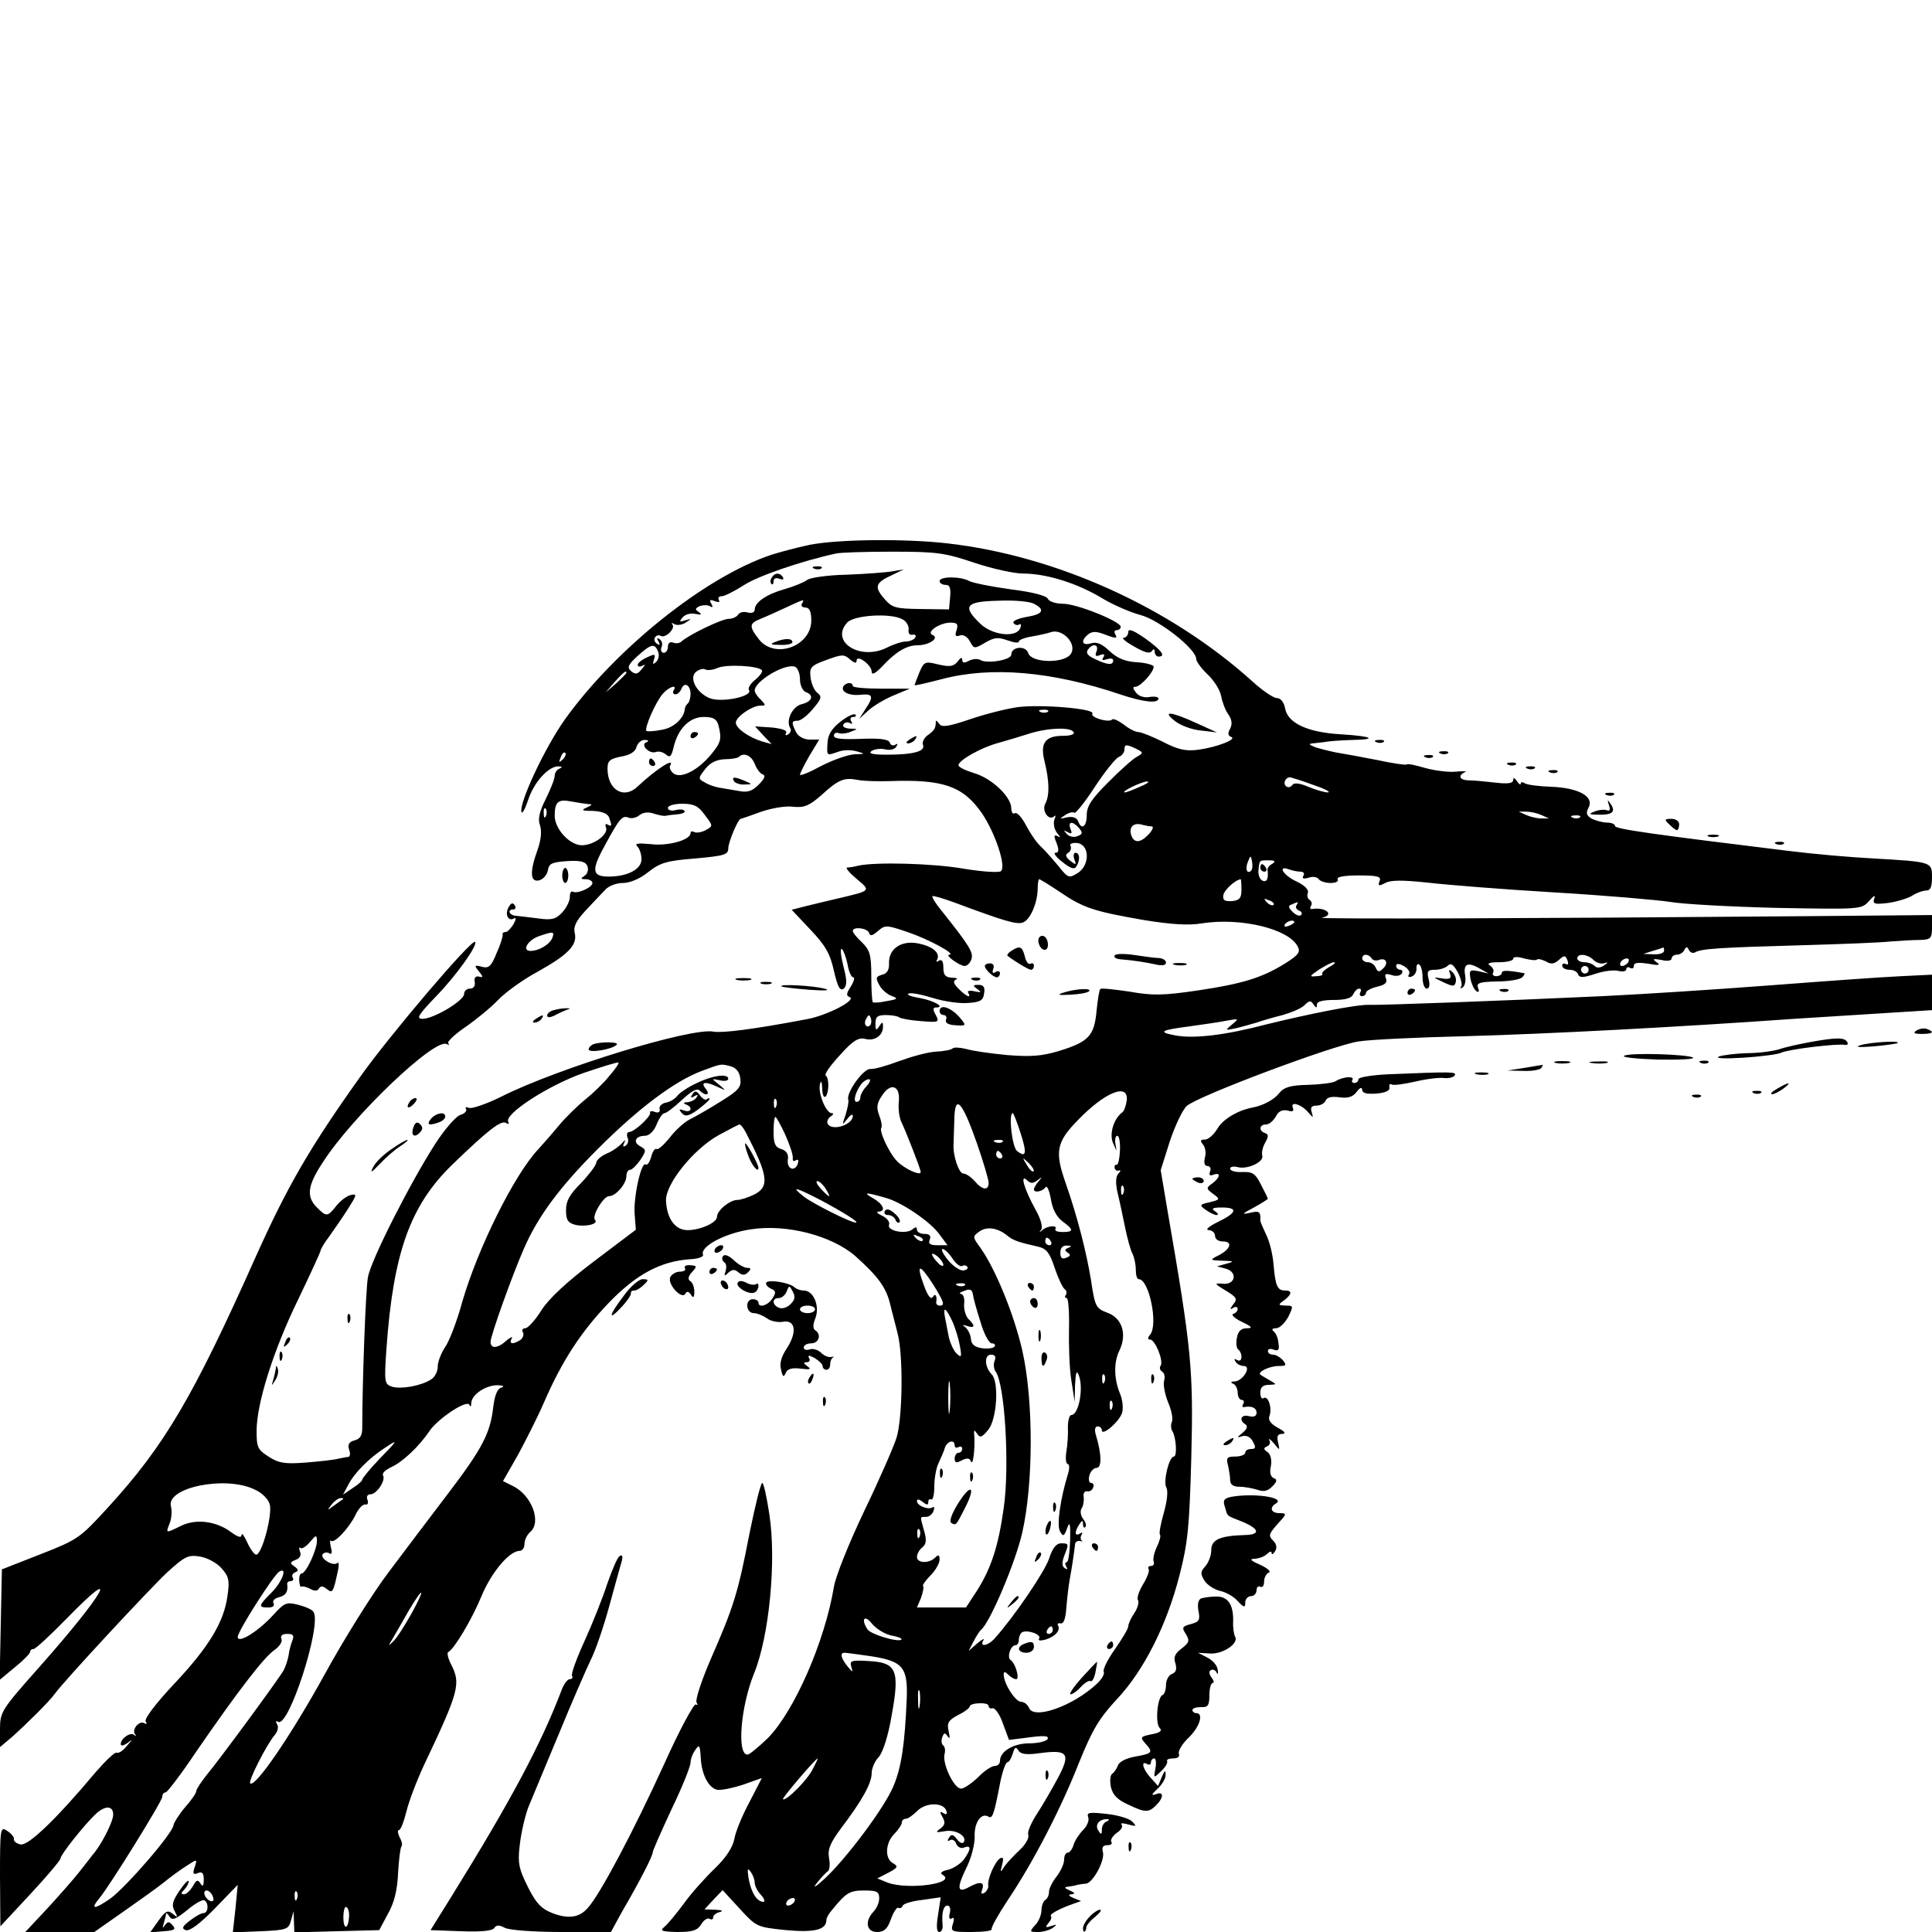 <?xml version="1.0" standalone="no"?>
<!DOCTYPE svg PUBLIC "-//W3C//DTD SVG 20010904//EN"
 "http://www.w3.org/TR/2001/REC-SVG-20010904/DTD/svg10.dtd">
<svg version="1.0" xmlns="http://www.w3.org/2000/svg"
 width="512pt" height="512pt" viewBox="0 0 512 512"
 preserveAspectRatio="xMidYMid meet">
<g transform="translate(0,512) scale(0.1,-0.1)"
fill="#000000" stroke="none">
<path d="M2145 3676 c-33 -7 -78 -19 -100 -26 -175 -58 -414 -249 -549 -438
-54 -77 -121 -221 -114 -244 2 -6 10 9 18 33 15 46 54 89 80 88 10 0 11 -2 3
-6 -7 -2 -13 -11 -13 -19 0 -8 -11 -36 -24 -62 -17 -34 -21 -53 -15 -69 5 -15
3 -38 -6 -64 -22 -60 -20 -88 4 -82 11 3 21 15 23 27 3 18 11 21 51 24 36 2
49 -1 54 -14 3 -9 0 -20 -8 -25 -11 -7 -11 -9 4 -9 9 0 17 -5 17 -10 0 -12
-41 -30 -52 -23 -5 2 -8 -4 -8 -15 0 -10 -9 -28 -20 -40 -17 -18 -28 -21 -63
-16 -23 3 -50 6 -59 7 -19 1 -25 17 -7 17 5 0 7 5 3 11 -5 8 -10 6 -16 -5 -11
-19 -1 -39 14 -30 6 4 6 -2 -1 -15 -7 -11 -16 -21 -21 -21 -6 0 -9 -3 -8 -7 1
-5 -6 -27 -16 -49 -14 -35 -21 -41 -39 -36 -20 5 -21 4 -8 -12 12 -15 12 -17
0 -14 -9 2 -13 -4 -11 -14 2 -11 -3 -18 -13 -18 -8 0 -15 -6 -15 -14 0 -18
-81 -66 -110 -66 -18 0 -12 10 37 61 54 56 110 135 102 143 -9 8 -226 -247
-304 -357 -134 -188 -193 -290 -277 -477 -166 -372 -242 -501 -391 -664 -75
-82 -80 -86 -180 -125 l-102 -40 -3 -146 -3 -147 41 34 c22 18 40 36 40 41 0
4 4 7 9 7 5 0 44 36 87 80 150 154 101 67 -71 -127 -101 -114 -105 -119 -105
-166 l0 -47 32 27 c37 33 99 94 113 114 27 37 253 280 298 322 47 43 56 47 87
42 19 -3 45 -17 57 -31 19 -21 22 -32 16 -72 -9 -70 -49 -136 -141 -234 -49
-52 -80 -93 -76 -100 4 -6 3 -8 -3 -5 -14 9 -35 -17 -25 -29 4 -5 3 -6 -2 -2
-10 9 -36 -9 -36 -24 0 -6 8 -4 18 3 14 11 14 10 -2 -8 -10 -13 -22 -20 -27
-18 -4 3 -29 -21 -56 -52 -104 -124 -177 -194 -198 -191 -11 2 -19 8 -18 14 1
5 -7 15 -18 22 -18 12 -19 8 -19 -120 l1 -133 79 85 c44 47 79 89 80 94 0 11
66 93 94 119 25 23 46 22 46 -2 0 -19 -33 -83 -55 -107 -5 -7 -21 -27 -35 -45
-14 -18 -52 -61 -84 -96 l-59 -63 91 0 92 0 77 54 c43 30 92 65 108 78 17 14
43 33 59 43 29 19 29 19 22 -3 -6 -17 -4 -21 8 -16 12 5 16 0 16 -17 0 -18 -3
-20 -9 -10 -7 11 -11 9 -20 -8 -7 -11 -17 -21 -23 -21 -9 0 -9 3 0 12 7 7 12
17 12 22 0 6 -11 -5 -24 -24 -19 -28 -22 -39 -13 -55 9 -17 8 -18 -5 -7 -14
11 -19 8 -38 -18 l-22 -31 36 3 c28 2 33 5 24 15 -9 11 -13 12 -21 1 -6 -9 -7
-8 -3 5 3 10 6 22 6 25 0 4 4 1 9 -7 7 -11 16 -8 47 17 20 17 41 29 46 26 12
-8 10 -34 -3 -34 -6 0 -22 -9 -36 -20 -20 -15 -22 -21 -11 -25 10 -4 38 17 77
57 l61 63 -6 -63 -7 -63 74 3 c68 3 74 5 80 28 l7 25 1 -28 1 -28 112 3 113 3
23 43 c17 30 25 63 27 109 2 35 6 67 9 70 3 3 1 14 -5 24 -5 11 -6 19 -2 19 5
0 13 22 20 49 6 26 27 81 46 122 94 198 99 217 72 269 -8 16 -11 30 -7 32 15
7 62 85 88 148 26 63 74 120 101 120 7 0 13 8 13 19 0 10 7 24 15 31 31 26 4
98 -46 122 l-26 13 40 70 c21 39 52 100 68 137 48 111 99 189 172 265 74 77
139 111 217 116 21 1 36 7 33 12 -8 22 59 57 126 67 94 15 215 -16 278 -71 60
-54 81 -82 92 -127 5 -22 15 -57 20 -79 15 -58 13 -222 -3 -275 -8 -25 -46
-112 -86 -195 -40 -84 -75 -171 -80 -200 -24 -145 -105 -330 -175 -401 -25
-24 -49 -44 -54 -44 -29 0 -18 129 18 217 39 96 59 295 40 419 -7 46 -15 84
-19 84 -4 0 -19 -61 -34 -135 -30 -155 -41 -192 -103 -333 -24 -56 -41 -107
-37 -114 4 -6 3 -8 -2 -5 -5 3 -43 -67 -83 -156 -82 -180 -172 -350 -204 -384
-22 -25 -51 -29 -93 -13 -33 13 -47 30 -74 88 -17 37 -18 53 -11 105 5 34 16
78 25 97 8 19 43 103 77 185 34 83 72 170 84 195 13 25 35 90 50 145 15 55 30
109 33 119 3 12 1 17 -6 12 -6 -3 -20 -37 -33 -74 -12 -37 -39 -105 -60 -151
-21 -46 -36 -87 -33 -92 3 -5 0 -9 -6 -9 -6 0 -15 -12 -21 -27 -54 -143 -135
-295 -292 -548 l-56 -90 81 -3 c53 -2 84 1 88 9 6 8 13 8 28 0 12 -6 75 -11
151 -11 l130 0 29 53 c49 84 82 149 82 159 0 4 23 56 50 114 28 58 50 113 50
123 0 9 6 25 13 34 10 15 12 12 14 -20 2 -45 20 -80 43 -86 10 -2 40 4 68 13
l51 18 -33 -64 c-19 -35 -37 -79 -40 -98 -5 -23 -22 -49 -52 -78 -25 -24 -62
-65 -82 -93 -20 -27 -43 -55 -52 -62 -12 -10 -6 -12 35 -13 40 0 53 4 63 20 7
12 17 18 22 15 6 -3 10 -2 10 4 0 5 8 12 18 14 10 3 5 5 -12 6 l-29 1 24 26
24 25 45 -49 c45 -49 46 -49 123 -57 76 -7 107 1 107 27 0 5 6 16 13 24 39 48
48 54 87 54 34 0 40 -3 40 -21 0 -11 -7 -27 -15 -35 -24 -25 -19 -54 9 -54 19
0 28 8 37 34 7 19 16 33 20 30 4 -2 9 0 11 5 1 6 25 13 52 16 l49 7 -7 -46
c-5 -30 -4 -46 3 -46 6 0 10 8 9 18 -3 33 2 52 13 52 6 0 9 -9 6 -20 -3 -12
-1 -18 5 -14 6 4 8 -1 3 -15 -6 -20 -3 -21 49 -21 31 0 55 3 54 7 -2 5 18 40
43 78 68 101 142 245 189 365 35 86 52 115 99 166 72 76 133 197 167 330 22
86 26 127 31 309 6 236 1 287 -63 657 l-18 107 24 76 c14 42 34 84 45 94 28
26 388 161 455 171 30 5 159 11 285 14 218 6 560 24 870 46 77 5 191 12 253
16 l112 7 0 47 0 47 -82 -4 c-46 -2 -200 -13 -343 -24 -143 -11 -345 -24 -450
-29 -257 -12 -584 -24 -615 -23 -31 2 -157 -23 -275 -52 -110 -29 -192 -38
-240 -29 -48 9 -40 14 37 24 35 5 79 11 98 15 34 6 34 6 15 -10 -19 -16 -19
-16 10 -10 17 4 41 11 55 15 14 5 45 14 69 20 24 7 51 18 59 27 12 12 16 12
23 1 7 -10 9 -10 9 0 0 8 16 12 45 12 31 0 47 5 51 15 4 8 10 15 16 15 5 0 6
-4 3 -10 -3 -5 -1 -10 4 -10 6 0 11 4 11 9 0 5 13 12 29 16 22 5 28 11 24 22
-5 12 -1 14 15 9 11 -4 23 -2 27 4 3 5 1 10 -4 10 -6 0 -11 5 -11 10 0 7 7 7
20 0 11 -6 18 -16 14 -22 -4 -6 -1 -9 7 -6 8 3 13 12 13 21 -1 9 2 14 7 11 5
-3 9 -18 9 -35 0 -16 5 -29 11 -29 7 0 9 10 5 25 -5 21 -3 25 17 25 13 0 28 5
34 11 8 8 15 3 27 -19 8 -16 12 -33 8 -37 -4 -5 -2 -5 4 -2 6 4 9 17 7 31 -6
31 6 38 37 20 l25 -14 -26 6 c-24 5 -26 3 -22 -20 3 -15 10 -29 16 -33 6 -4 8
0 4 9 -5 13 4 16 50 17 31 0 61 5 67 11 5 5 8 10 5 11 -44 8 -59 8 -59 1 0 -5
-7 -9 -15 -9 -8 0 -11 5 -8 10 3 5 -1 13 -8 18 -10 6 -2 9 24 9 20 0 37 4 37
9 0 6 12 6 29 1 16 -4 32 -6 34 -3 3 3 14 0 24 -5 13 -8 22 -7 34 4 15 13 17
13 23 -1 3 -9 2 -13 -4 -10 -6 3 -10 1 -10 -4 0 -6 9 -11 19 -11 11 0 21 -5
23 -12 4 -10 14 -9 45 1 23 8 51 11 62 8 12 -3 21 -1 21 5 0 5 5 6 10 3 6 -3
10 -1 10 6 0 8 12 9 38 5 28 -5 34 -4 22 4 -12 9 -9 10 13 6 15 -4 27 -2 27 4
0 5 6 10 14 10 8 0 17 6 20 13 5 9 7 9 12 -1 3 -6 10 -9 16 -6 15 10 69 13
283 19 105 3 210 7 235 10 25 2 60 4 78 4 29 1 32 4 32 34 l0 32 -338 -3
c-720 -6 -1296 -8 -1279 -4 35 7 11 29 -26 23 -5 -1 -6 3 -3 8 4 5 2 12 -3 16
-6 3 -8 12 -5 19 3 8 -9 20 -30 30 -35 16 -52 44 -20 32 9 -3 22 -6 30 -6 9 0
12 -5 8 -11 -4 -7 0 -9 14 -5 11 4 23 2 27 -4 3 -5 17 -10 31 -10 14 0 22 4
19 10 -4 6 17 10 55 10 52 0 61 -3 56 -15 -5 -13 -2 -14 15 -5 14 8 46 8 112
1 51 -6 202 -18 337 -26 135 -8 272 -20 305 -25 33 -6 161 -13 284 -16 222 -4
224 -4 244 18 13 15 18 17 14 7 -5 -15 1 -16 36 -12 23 3 52 12 64 19 12 8 29
14 38 14 11 0 15 10 15 35 0 41 0 41 -155 50 -60 3 -162 12 -225 20 -360 44
-460 58 -460 66 0 5 -9 9 -21 9 -11 0 -29 5 -40 10 -15 9 -17 15 -9 30 15 29
-26 52 -99 55 -32 1 -63 5 -70 9 -6 4 -11 4 -11 -1 0 -4 -5 -1 -10 7 -6 9 -10
10 -10 3 0 -9 -14 -11 -47 -7 -27 3 -58 6 -70 6 -25 0 -31 13 -10 22 6 2 -5 3
-25 1 -20 -2 -57 3 -82 10 -24 7 -46 12 -48 9 -3 -2 -38 3 -79 12 -41 8 -90
17 -109 20 -19 4 -43 10 -55 14 -19 8 -19 9 3 11 12 1 27 3 32 4 6 1 33 3 62
4 71 1 55 10 -28 15 -88 5 -140 29 -148 67 -3 18 -12 29 -22 29 -9 0 -39 20
-67 46 -217 195 -518 331 -806 364 -113 13 -291 11 -366 -4z m436 -47 c48 -16
106 -29 131 -29 60 0 142 -25 208 -65 30 -18 76 -38 103 -45 49 -13 147 -90
147 -116 0 -7 14 -26 30 -41 17 -16 33 -41 36 -57 3 -16 11 -38 19 -49 10 -14
11 -26 5 -38 -7 -12 -6 -19 3 -22 16 -6 -37 -27 -88 -34 -32 -4 -53 0 -93 21
-28 14 -58 26 -65 26 -8 0 -26 9 -39 20 -14 10 -28 17 -31 13 -9 -9 -59 6 -52
16 7 13 -136 25 -198 17 -29 -4 -85 -18 -126 -32 -59 -20 -76 -22 -82 -12 -5
7 -9 10 -9 6 0 -18 -4 -24 -21 -36 -10 -7 -16 -19 -13 -26 7 -17 -25 -26 -96
-26 -38 0 -50 3 -40 10 8 5 25 7 36 4 12 -3 25 0 29 7 5 7 4 10 -3 5 -5 -3
-12 -1 -14 6 -3 9 -26 12 -76 10 -50 -2 -72 0 -72 8 0 7 6 10 13 7 6 -2 21 -1
32 4 19 7 19 8 -3 8 -13 1 -20 5 -17 11 4 6 11 7 17 4 7 -4 8 -2 4 4 -4 7 -2
12 5 12 7 0 9 3 6 6 -4 4 -21 -4 -39 -18 -23 -18 -34 -34 -35 -57 -2 -35 -3
-34 29 -23 13 5 34 5 48 1 24 -7 24 -7 -6 -8 -17 -1 -57 -15 -88 -31 -31 -17
-56 -27 -56 -23 0 3 11 26 25 50 l26 43 -25 0 c-15 0 -30 8 -36 19 -13 26 -13
31 4 31 8 0 26 14 40 31 23 27 25 33 12 43 -8 6 -16 24 -18 41 -3 27 1 31 42
46 41 15 47 16 63 1 11 -9 17 -11 17 -3 0 18 40 -11 40 -29 0 -10 10 -5 29 15
35 38 64 55 93 55 30 0 58 19 40 27 -19 7 16 32 46 33 19 0 22 -4 17 -20 -5
-15 -3 -18 9 -14 9 3 19 -3 26 -15 11 -21 12 -21 41 -4 24 14 34 15 59 6 17
-6 30 -8 30 -3 0 4 15 10 33 13 17 3 42 8 53 12 30 9 67 -30 53 -56 -14 -28
-105 -27 -114 0 -6 21 -45 18 -45 -4 0 -14 -64 -25 -82 -14 -7 4 -20 3 -30 -2
-13 -7 -18 -6 -18 3 0 7 -5 5 -12 -5 -11 -13 -20 -15 -51 -8 -36 9 -38 8 -51
-22 -7 -18 -13 -33 -12 -33 1 -1 33 6 71 16 132 35 293 21 476 -41 60 -20 99
-24 99 -10 0 4 -10 6 -23 4 -14 -3 -29 2 -36 11 -9 11 -10 16 -2 16 14 0 51
42 48 54 -1 4 -22 10 -45 11 -31 2 -52 11 -72 30 -20 19 -34 25 -49 20 -24 -7
-28 7 -7 24 10 8 21 8 40 1 34 -13 39 -13 31 0 -3 6 -1 10 4 10 6 0 11 4 11 9
0 14 -116 61 -153 61 -19 0 -37 6 -40 13 -3 8 -40 18 -97 25 -51 7 -101 17
-111 22 -23 13 -79 13 -79 0 0 -5 7 -10 16 -10 11 0 14 -8 12 -32 l-3 -33 -74
1 c-68 1 -77 3 -98 28 -27 31 -23 42 21 62 l31 15 -30 -5 c-16 -3 -71 -7 -121
-9 -51 -1 -98 -8 -105 -14 -8 -6 -34 -17 -59 -24 -49 -14 -80 -35 -80 -55 0
-7 -8 -10 -19 -7 -10 3 -22 0 -25 -6 -4 -6 -15 -11 -25 -11 -18 0 -107 -43
-125 -60 -5 -5 -15 -6 -22 -3 -8 3 -14 -1 -14 -11 0 -9 -5 -16 -11 -16 -6 0
-9 7 -6 15 4 8 1 17 -5 21 -7 5 -8 2 -3 -6 5 -9 4 -11 -4 -6 -6 4 -9 12 -5 17
3 5 10 7 15 4 12 -8 40 20 31 30 -4 5 -1 5 5 1 7 -4 21 -2 30 4 17 11 17 11
-1 6 -15 -5 -17 -4 -7 8 7 8 22 12 34 9 16 -3 18 -2 9 5 -11 7 -10 10 3 16 9
3 22 3 27 -1 7 -4 8 -1 3 7 -6 10 -4 12 9 7 10 -4 15 -3 11 3 -3 6 0 10 8 10
7 0 33 13 58 29 36 24 152 64 244 84 11 3 79 5 150 5 117 0 139 -3 216 -29z
m-456 -109 c-3 -5 1 -10 9 -10 11 0 16 -10 16 -34 0 -69 -97 -104 -139 -50
-27 35 -26 42 7 55 15 6 45 20 67 30 47 22 48 22 40 9z m615 0 c31 -16 24 -28
-20 -35 -22 -4 -38 -11 -34 -16 3 -5 10 -7 15 -4 5 3 6 -1 3 -9 -10 -27 -74
-20 -106 11 -49 47 -39 59 47 61 42 2 84 -2 95 -8z m-349 -41 c11 -5 18 -18
17 -27 -2 -10 3 -16 10 -14 8 1 11 -2 7 -8 -3 -5 -14 -10 -24 -10 -10 0 -32
-7 -50 -16 -71 -36 -152 15 -106 66 18 20 115 26 146 9z m-647 -86 c4 -9 1
-21 -5 -27 -9 -8 -10 -7 -6 6 5 15 3 16 -18 6 -14 -6 -25 -15 -25 -20 0 -5 6
-6 13 -2 8 5 7 2 -2 -9 -11 -14 -17 -15 -28 -6 -12 10 -9 17 17 41 36 32 45
34 54 11z m1162 1 c-5 -12 -2 -15 9 -10 11 4 14 2 9 -6 -5 -8 -2 -9 9 -5 10 3
17 2 17 -3 0 -13 -13 -13 -45 2 -25 11 -30 19 -18 31 12 13 25 7 19 -9z m-887
-50 c3 -3 -4 -14 -17 -25 -13 -10 -21 -23 -17 -28 10 -17 -74 -34 -105 -21
-35 15 -55 54 -35 70 8 6 18 9 24 6 5 -3 20 -2 33 4 23 10 106 6 117 -6z m101
-24 c0 -16 7 -30 15 -34 23 -8 18 -25 -10 -32 -25 -6 -43 -43 -31 -63 4 -5 1
-13 -5 -17 -7 -4 -9 -3 -6 3 5 7 -10 12 -37 15 l-45 3 22 -24 22 -23 -25 7
c-36 11 -70 35 -70 50 0 15 43 45 65 45 15 0 15 1 1 16 -9 8 -16 19 -16 24 0
25 81 73 107 63 7 -3 13 -18 13 -33z m-460 17 c0 -2 -12 -14 -27 -28 l-28 -24
24 28 c23 25 31 32 31 24z m170 -56 c0 -10 -3 -21 -7 -25 -5 -4 -8 -11 -8 -14
-2 -25 -29 -51 -61 -56 -20 -4 -38 -5 -41 -3 -6 7 25 78 44 99 17 19 39 25 28
8 -3 -5 -1 -10 5 -10 6 0 13 7 16 15 8 19 24 9 24 -14z m947 -47 c-3 -3 -12
-4 -19 -1 -8 3 -5 6 6 6 11 1 17 -2 13 -5z m-873 -36 c9 -37 7 -45 -20 -78
-36 -43 -81 -65 -100 -49 -7 6 -11 15 -8 20 14 24 -38 -10 -87 -56 -36 -34
-79 -8 -79 48 0 21 6 26 36 32 24 4 38 13 41 26 3 10 13 19 22 18 10 0 11 -3
4 -6 -17 -6 7 -32 25 -26 7 3 19 0 26 -6 12 -10 15 -6 21 18 11 49 42 81 80
81 25 0 34 -5 39 -22z m941 -18 c4 -6 -8 -10 -28 -10 -47 0 -61 -19 -49 -67
13 -53 14 -91 2 -113 -10 -19 10 -47 24 -33 4 4 4 0 0 -10 -3 -9 0 -25 7 -34
10 -12 10 -14 2 -9 -10 5 -11 1 -3 -18 7 -19 6 -26 -3 -26 -6 0 1 -11 18 -24
21 -17 32 -21 37 -13 11 17 10 37 -2 37 -5 0 -6 -8 -3 -17 6 -16 5 -16 -11 -4
-12 10 -14 16 -5 21 6 4 9 12 6 18 -4 5 4 9 16 8 34 -2 37 -57 4 -79 -24 -15
-26 -15 -53 19 -16 19 -37 43 -47 52 -10 9 -27 34 -38 55 -11 21 -24 35 -29
32 -6 -4 -10 3 -10 13 0 30 -51 79 -98 93 -23 7 -42 16 -42 21 0 13 60 47 105
59 22 6 58 17 80 24 49 16 112 19 120 5z m169 -65 c-11 -5 -45 -36 -76 -67
-45 -45 -58 -64 -58 -88 0 -31 -14 -41 -23 -16 -4 9 -14 13 -29 10 -21 -5 -21
-4 -5 6 10 7 21 9 24 6 3 -3 28 28 54 68 27 41 55 76 64 80 8 3 15 12 15 20 0
13 4 14 26 4 25 -12 25 -13 8 -23z m-1523 -8 c-10 -9 -11 -8 -5 6 3 10 9 15
12 12 3 -3 0 -11 -7 -18z m509 -11 c5 -13 14 -26 21 -28 9 -3 5 -12 -10 -27
-18 -18 -30 -22 -54 -17 -18 3 -41 7 -53 9 -11 2 -28 8 -37 14 -17 9 -17 11 2
35 13 17 30 25 52 26 17 0 34 3 37 6 13 13 33 4 42 -18z m359 -46 c140 5 193
-13 243 -85 36 -53 66 -144 50 -154 -7 -4 -51 -1 -99 7 -81 14 -231 18 -278 8
-11 -3 -24 -5 -30 -5 -5 -1 6 -14 25 -30 38 -32 39 -31 -45 -51 -27 -6 -67
-16 -88 -21 l-39 -10 50 -53 c40 -42 52 -64 62 -109 10 -43 16 -54 26 -47 9 9
9 21 -1 60 -7 28 -9 48 -4 45 4 -3 11 -21 15 -40 3 -19 10 -35 15 -35 5 0 2
-11 -6 -24 -12 -18 -13 -25 -4 -28 22 -7 -58 -49 -113 -59 -142 -27 -224 -37
-247 -33 -57 12 -410 -96 -560 -171 -40 -20 -80 -34 -88 -31 -8 3 -11 2 -8 -3
3 -5 -4 -13 -16 -16 -11 -4 -41 -38 -66 -77 -66 -103 -170 -307 -178 -353 -6
-33 -15 -282 -15 -398 0 -21 -5 -30 -20 -34 -15 -4 -19 -11 -15 -24 4 -11 3
-19 -2 -20 -4 0 -17 -3 -28 -5 -11 -3 -49 -7 -85 -10 -54 -4 -70 -2 -97 15
-30 19 -33 25 -33 69 0 72 44 213 111 350 32 67 59 125 59 129 0 3 10 20 23
37 12 17 35 50 49 72 24 38 25 41 7 37 -11 -3 -28 -16 -38 -29 -23 -29 -26
-29 -51 -4 -29 29 -25 58 15 119 78 122 298 332 329 314 6 -3 8 -3 4 2 -4 4
16 23 45 43 29 20 68 52 87 72 19 20 66 54 105 75 81 45 106 71 98 103 -4 16
4 32 28 58 19 20 42 45 52 55 9 11 30 19 48 19 18 0 45 11 67 29 32 25 49 30
125 36 77 7 87 10 87 27 0 16 26 78 33 78 1 0 25 8 52 18 28 10 67 17 87 14
30 -3 43 3 75 31 46 42 60 47 97 40 15 -3 53 -4 85 -3z m1121 -10 c30 -10 48
-19 39 -20 -9 0 -33 7 -52 15 -23 10 -38 11 -42 5 -4 -6 -11 -8 -16 -4 -10 6
-3 24 9 24 4 0 32 -9 62 -20z m-459 -5 c-18 -8 -36 -15 -40 -15 -13 1 45 29
59 29 8 0 0 -6 -19 -14z m-1462 -46 c12 0 11 -2 -4 -9 -16 -7 -13 -9 16 -9 24
-1 39 -7 43 -17 8 -22 8 -26 -4 -19 -5 3 -7 0 -4 -8 7 -18 -32 -47 -64 -47
-32 0 -72 43 -72 78 0 37 9 45 44 38 16 -3 36 -6 45 -7z m309 -29 c22 -29 22
-29 2 -40 -11 -6 -25 -8 -30 -5 -6 3 -10 2 -10 -3 0 -18 -60 -35 -106 -29 -33
3 -43 2 -35 -6 6 -6 11 -21 11 -34 0 -26 -35 -45 -83 -46 -48 -1 -51 15 -16
79 41 76 48 84 65 77 8 -3 21 0 29 7 9 7 23 9 37 4 13 -4 27 -7 31 -6 4 1 19
3 32 4 13 1 22 5 19 9 -2 4 -13 5 -24 2 -11 -3 -20 0 -20 6 0 6 17 11 38 11
31 0 43 -6 60 -30z m-421 -2 c-3 -8 -6 -5 -6 6 -1 11 2 17 5 13 3 -3 4 -12 1
-19z m2638 2 l20 -9 -20 0 c-11 0 -29 4 -40 9 l-20 9 20 0 c11 0 29 -4 40 -9z
m102 -6 c-3 -3 -12 -4 -19 -1 -8 3 -5 6 6 6 11 1 17 -2 13 -5z m-1327 -29 c10
-12 9 -16 -5 -21 -9 -4 -22 -1 -28 6 -9 10 -9 11 2 5 11 -6 13 -4 8 8 -8 21 6
22 23 2z m192 5 c6 0 3 -9 -7 -20 -23 -25 -41 -26 -48 0 -5 20 9 31 31 24 8
-2 18 -4 24 -4z m264 -117 c-11 -11 -17 4 -9 23 7 18 8 18 11 1 2 -10 1 -21
-2 -24z m56 18 c-8 -4 -13 -11 -13 -15 3 -24 -1 -35 -13 -30 -7 3 -12 15 -11
27 3 29 2 27 28 27 16 0 18 -3 9 -9z m-563 -75 c62 -42 89 -51 221 -74 74 -12
120 -15 155 -9 103 16 229 -14 254 -61 8 -15 2 -23 -33 -45 -61 -38 -112 -54
-233 -72 -89 -13 -118 -14 -179 -3 -41 6 -76 10 -78 7 -3 -2 -7 -29 -10 -58
-6 -66 -21 -82 -99 -106 -46 -14 -76 -16 -138 -11 -43 4 -92 11 -108 16 -16 4
-32 5 -36 2 -3 -4 -23 -8 -45 -9 -21 -1 -64 -13 -97 -25 -32 -12 -66 -22 -77
-21 -18 1 -64 -63 -58 -81 2 -5 -2 -23 -7 -40 -10 -29 -10 -29 4 -12 8 11 15
15 15 9 0 -24 -54 -41 -66 -22 -4 6 0 15 7 20 8 5 9 9 3 9 -15 0 -37 54 -31
77 3 11 5 7 6 -11 0 -16 4 -26 9 -22 9 10 10 49 0 56 -4 3 13 27 38 54 34 38
49 47 66 43 25 -7 48 8 48 32 0 14 -2 14 -10 1 -8 -12 -10 -11 -10 8 0 18 6
22 28 22 16 0 31 -3 35 -6 3 -3 29 -8 57 -10 48 -4 50 -3 40 16 -8 14 -8 20 0
20 27 0 -4 18 -42 25 -24 4 -37 9 -30 12 7 3 36 -3 65 -12 29 -9 71 -15 92
-13 33 2 41 7 43 26 3 16 -2 22 -15 22 -15 0 -16 -2 -3 -11 12 -9 11 -10 -8
-6 -12 3 -20 1 -16 -4 9 -16 -5 -10 -25 10 -14 14 -16 21 -8 25 7 2 2 5 -10 5
-18 1 -23 7 -23 27 0 16 -4 23 -12 18 -6 -4 -8 -3 -5 2 10 17 -9 35 -46 43
-46 11 -82 -12 -81 -51 1 -18 -5 -28 -18 -31 -17 -5 -18 -9 -8 -27 6 -12 21
-25 32 -29 19 -7 18 -9 -12 -14 -18 -4 -35 -5 -37 -3 -2 2 -4 33 -4 70 0 56
-4 68 -24 88 -14 13 -25 26 -25 31 0 12 38 8 43 -5 3 -10 9 -8 24 5 19 16 22
16 78 -3 56 -19 130 -59 111 -60 -14 0 26 -29 40 -30 7 0 15 8 18 17 7 18 -5
37 -80 131 -15 18 -25 35 -23 37 2 2 29 -6 59 -17 134 -50 163 -58 180 -53 20
6 40 53 40 91 0 13 2 24 4 24 2 0 27 -15 55 -34z m481 6 c0 -22 -5 -28 -25
-30 -20 -1 -25 2 -23 16 2 13 31 40 46 42 1 0 2 -13 2 -28z m85 -40 c-3 -3
-11 0 -18 7 -9 10 -8 11 6 5 10 -3 15 -9 12 -12z m61 -1 c-4 -5 0 -11 6 -14 7
-2 10 -8 6 -12 -4 -4 -14 0 -22 8 -12 12 -13 17 -3 20 18 8 19 8 13 -2z m-6
-45 c0 -2 -7 -7 -16 -10 -8 -3 -12 -2 -9 4 6 10 25 14 25 6z m-1966 -41 c-7
-18 -36 -35 -58 -35 -24 0 -8 28 22 39 38 13 42 13 36 -4z m2946 -35 c0 -5
-12 -10 -27 -9 l-28 1 25 8 c14 4 26 8 28 9 1 1 2 -3 2 -9z m-775 -20 c3 -5
12 -7 19 -4 19 7 27 -8 11 -23 -10 -10 -14 -9 -19 2 -3 8 -12 15 -21 15 -8 0
-15 5 -15 10 0 13 17 13 25 0z m587 -3 c7 -8 20 -12 28 -10 13 4 13 3 0 -6 -9
-6 -18 -7 -24 -1 -6 6 -18 10 -28 10 -10 0 -18 5 -18 10 0 14 26 12 42 -3z
m93 -7 c-3 -5 -11 -10 -16 -10 -6 0 -7 5 -4 10 3 6 11 10 16 10 6 0 7 -4 4
-10z m-793 -13 c-12 -7 -20 -15 -18 -18 3 -3 -5 -6 -16 -6 -19 -2 -18 0 7 17
17 11 35 20 40 20 6 -1 0 -6 -13 -13z m688 -7 c0 -5 -4 -10 -10 -10 -5 0 -10
5 -10 10 0 6 5 10 10 10 6 0 10 -4 10 -10z m-1904 -147 c-10 -10 -19 5 -10 18
6 11 8 11 12 0 2 -7 1 -15 -2 -18z m-691 -134 c-14 -18 -43 -46 -63 -62 -20
-16 -53 -48 -72 -71 -19 -23 -43 -50 -53 -61 -65 -69 -161 -264 -202 -405 -14
-52 -35 -106 -46 -121 -10 -15 -19 -38 -19 -51 0 -13 -8 -28 -18 -34 -27 -17
-79 -26 -103 -19 -20 7 -21 11 -15 99 18 256 63 381 174 489 96 93 130 119
143 111 7 -4 9 -3 6 3 -12 20 105 96 198 129 50 17 92 30 94 28 2 -2 -9 -18
-24 -35z m322 25 c14 -4 23 -15 25 -33 3 -22 -5 -31 -52 -60 -30 -19 -67 -40
-83 -48 -15 -8 -39 -30 -53 -49 -15 -18 -30 -32 -34 -29 -4 3 -11 -7 -14 -20
-4 -14 -10 -24 -15 -21 -12 8 -33 -89 -29 -133 l3 -40 -110 -83 c-74 -56 -120
-99 -140 -130 -16 -26 -36 -48 -43 -48 -7 0 -10 -5 -6 -11 3 -6 0 -15 -7 -20
-20 -13 -31 -11 -23 4 4 6 -2 4 -13 -5 -24 -22 -43 -23 -43 -4 0 16 58 178 88
246 37 86 96 165 196 265 109 109 204 180 276 207 54 20 50 19 77 12z m360
-52 c-10 -10 -17 -24 -17 -30 0 -7 -4 -12 -10 -12 -10 0 -3 27 13 48 5 6 14
12 20 12 5 0 3 -8 -6 -18z m85 -41 c-2 -19 1 -43 7 -55 12 -25 51 -124 51
-132 0 -11 -42 8 -62 28 -22 22 -50 83 -42 90 2 3 0 17 -6 32 -8 21 -6 33 7
52 23 36 49 28 45 -15z m604 3 c-2 -14 -7 -29 -12 -32 -23 -17 -35 -58 -24
-82 10 -23 10 -23 6 -2 -2 12 0 22 5 22 5 0 8 -18 7 -39 -1 -22 -5 -39 -9 -38
-4 1 -6 -2 -5 -8 0 -5 6 -9 11 -7 6 2 5 -2 -1 -8 -7 -7 -8 -24 -3 -48 5 -20
14 -62 20 -92 6 -30 15 -63 20 -72 5 -10 9 -29 9 -43 0 -14 3 -25 8 -25 27 0
52 -120 30 -147 -7 -8 -7 -13 0 -13 13 0 36 -56 28 -69 -4 -5 -2 -13 4 -16 6
-4 8 -15 5 -24 -3 -10 2 -35 10 -56 9 -20 14 -44 11 -52 -4 -8 -3 -20 1 -26
10 -16 13 -67 4 -67 -13 0 -29 -67 -20 -82 5 -10 2 -36 -7 -68 -8 -28 -13 -54
-10 -57 3 -3 -1 -17 -8 -32 -7 -14 -11 -32 -9 -38 3 -7 0 -13 -7 -13 -6 0 -9
-4 -6 -8 3 -5 -4 -23 -15 -41 -11 -18 -17 -37 -13 -42 3 -5 -1 -21 -10 -34 -9
-13 -16 -29 -16 -35 0 -6 -16 -33 -35 -60 -20 -28 -33 -55 -30 -60 3 -6 -5
-20 -18 -32 -64 -60 -168 -96 -180 -64 -4 9 -13 16 -21 16 -15 0 -46 48 -46
72 0 9 3 9 12 0 7 -7 16 -12 21 -12 10 0 -2 43 -15 51 -10 7 0 39 13 39 5 0 9
6 9 14 0 8 4 17 8 20 14 8 52 -5 46 -16 -4 -6 2 -7 17 -3 26 8 40 25 33 37 -3
5 0 7 7 6 8 -2 13 13 15 42 2 25 6 59 9 75 5 27 10 59 14 92 0 7 7 11 14 9 6
-1 9 -1 4 1 -4 3 -4 10 -1 15 4 7 2 8 -4 4 -14 -9 -15 4 -2 24 8 12 10 12 10
1 0 -8 3 -11 6 -8 4 4 1 13 -5 21 -7 9 -9 21 -5 28 5 7 7 21 6 31 -2 9 2 16 9
15 6 -2 14 3 16 10 3 6 0 12 -5 12 -6 0 -8 9 -5 20 3 11 12 20 19 20 14 0 14
35 -2 88 -4 13 -2 22 5 22 6 0 11 -5 11 -10 0 -18 48 24 54 47 3 12 1 34 -6
50 -16 39 -17 83 -1 115 20 42 7 85 -32 99 -31 12 -33 15 -44 88 -12 73 -36
168 -68 259 -28 80 -23 106 33 163 72 75 135 100 130 53z m-929 -16 c-3 -8 -6
-5 -6 6 -1 11 2 17 5 13 3 -3 4 -12 1 -19z m532 -98 c17 -49 31 -96 31 -105 0
-21 -17 -19 -37 5 -10 11 -23 20 -30 20 -12 0 -28 48 -26 78 0 6 1 35 2 63 1
72 20 53 60 -61z m115 29 c18 -55 16 -69 -9 -49 -13 11 -23 100 -11 100 2 0
11 -23 20 -51z m-623 -6 c12 -27 21 -54 20 -62 -1 -7 2 -10 8 -6 7 4 8 0 5
-10 -9 -22 -30 -12 -26 13 2 13 -4 23 -18 27 -16 5 -20 15 -20 46 0 21 2 39 5
39 2 0 14 -21 26 -47z m-104 5 c58 -112 63 -142 23 -163 -16 -8 -37 -15 -46
-15 -20 0 -54 -28 -54 -45 0 -15 -44 -35 -78 -35 -33 0 -55 31 -57 78 -2 44
73 137 140 174 28 15 52 28 55 28 3 0 11 -10 17 -22z m680 -24 c-3 -3 -12 -4
-19 -1 -8 3 -5 6 6 6 11 1 17 -2 13 -5z m-2 -34 c3 -5 1 -10 -4 -10 -6 0 -11
5 -11 10 0 6 2 10 4 10 3 0 8 -4 11 -10z m84 -44 c-3 -3 -11 5 -18 17 -13 21
-12 21 5 5 10 -10 16 -20 13 -22z m10 -24 c13 10 14 10 4 -2 -7 -8 -13 -18
-13 -22 0 -10 23 -6 31 6 4 5 10 -10 14 -32 4 -26 15 -47 31 -59 30 -22 30
-28 0 -28 -13 0 -22 3 -19 8 6 11 -21 9 -35 -3 -8 -7 -9 -7 -3 1 5 6 0 27 -14
52 -30 54 -43 97 -24 80 10 -10 16 -10 28 -1z m-561 -22 c7 -11 11 -20 9 -20
-2 0 -12 9 -22 20 -10 11 -14 20 -9 20 5 0 15 -9 22 -20z m789 -12 c-3 -8 -6
-5 -6 6 -1 11 2 17 5 13 3 -3 4 -12 1 -19z m-803 -18 c60 -32 105 -60 94 -60
-14 0 -115 51 -138 69 -35 28 -24 26 44 -9z m175 5 c42 -12 115 -62 139 -94
l23 -31 -27 0 c-19 0 -25 4 -20 15 4 10 -1 15 -14 15 -11 0 -20 5 -20 11 0 8
-4 8 -12 1 -17 -14 -68 -4 -62 12 3 7 -5 18 -18 24 -13 6 -17 11 -10 11 21 1
13 20 -15 36 -28 16 -19 16 36 0z m321 -100 c15 -12 28 -17 82 -29 21 -5 30
-16 43 -56 9 -27 21 -52 26 -56 5 -3 7 -10 4 -15 -4 -5 -3 -9 2 -9 4 0 7 -36
6 -80 -1 -44 1 -106 6 -137 l9 -58 1 45 c2 34 4 40 10 25 13 -33 0 -105 -20
-105 -5 0 -9 -15 -9 -32 1 -18 -1 -48 -4 -65 -3 -18 -1 -33 4 -33 4 0 5 -12 0
-27 -20 -65 -30 -135 -21 -151 8 -15 11 -14 19 8 7 20 9 13 8 -33 -1 -31 -5
-57 -9 -57 -5 0 -5 -5 -1 -12 4 -7 3 -8 -4 -4 -8 5 -8 15 -2 32 13 33 13 34
-8 34 -13 0 -23 -13 -32 -41 -12 -35 -92 -153 -144 -211 -18 -20 -41 -24 -30
-5 4 6 -3 3 -16 -8 l-23 -20 13 25 c7 14 16 27 19 30 24 18 92 179 110 258 30
132 30 352 0 484 -22 95 -70 213 -110 270 -22 30 -22 31 -4 44 20 15 50 10 75
-11z m-225 -13 c-3 -3 -11 0 -18 7 -9 10 -8 11 6 5 10 -3 15 -9 12 -12z m340
-2 c3 -5 1 -10 -4 -10 -6 0 -11 5 -11 10 0 6 2 10 4 10 3 0 8 -4 11 -10z m46
-17 c-10 -4 -10 -7 -1 -13 8 -5 7 -9 -4 -13 -11 -5 -16 -1 -16 13 0 13 6 20
18 19 12 0 13 -2 3 -6z m-307 -28 c9 -14 21 -23 26 -20 5 3 11 2 14 -3 2 -4
-3 -8 -12 -9 -9 0 -27 12 -40 28 -13 16 -19 29 -14 29 5 0 17 -11 26 -25z
m-24 -17 c0 -5 -7 -3 -15 6 -8 8 -15 18 -15 22 0 3 7 1 15 -6 8 -7 15 -17 15
-22z m-27 -52 c29 -47 32 -56 17 -56 -5 0 -9 3 -9 8 3 18 -2 26 -9 15 -5 -8
-14 3 -24 32 -21 57 -11 57 25 1z m84 -2 c-3 -3 -12 -4 -19 -1 -8 3 -5 6 6 6
11 1 17 -2 13 -5z m41 -96 c9 -32 23 -58 30 -58 7 0 11 -4 8 -8 -3 -5 -18 -7
-33 -5 -21 3 -29 11 -30 25 -1 12 -8 25 -15 31 -9 6 -8 7 5 3 21 -7 22 1 3 19
-7 8 -12 25 -11 39 2 15 -2 26 -8 27 -7 0 -3 4 8 8 15 6 21 4 23 -8 1 -9 10
-42 20 -73z m-74 0 c8 -18 17 -48 20 -66 5 -29 4 -31 -9 -19 -8 8 -16 26 -20
41 -3 14 -7 37 -10 51 -7 35 1 31 19 -7z m112 -104 c-4 -9 -2 -22 2 -28 25
-31 38 -252 22 -362 -14 -101 -33 -159 -70 -218 l-30 -46 -65 0 -65 0 11 26
c5 15 8 29 5 31 -2 2 7 15 20 28 13 13 24 32 24 42 0 13 -3 14 -12 5 -16 -16
-48 -15 -48 2 0 7 6 19 14 25 11 9 12 20 5 44 -11 40 -12 37 5 37 8 0 17 7 20
16 3 8 2 13 -3 9 -12 -7 -41 5 -41 17 0 6 6 5 15 -2 11 -9 15 -9 15 -1 0 7 4
10 8 7 4 -2 8 13 8 34 0 22 5 50 11 62 6 13 14 31 17 41 6 18 26 24 26 6 0 -5
5 -7 10 -4 6 3 10 1 10 -4 0 -6 -4 -11 -10 -11 -5 0 -10 -7 -10 -15 0 -12 4
-13 19 -5 14 7 21 6 24 -3 6 -13 11 34 9 68 -2 16 0 17 7 6 8 -12 13 -11 30
10 23 28 29 127 9 147 -19 19 -20 52 -2 52 11 0 14 -5 10 -16z m-119 -131 c-2
-21 -4 -6 -4 32 0 39 2 55 4 38 2 -18 2 -50 0 -70z m410 75 c-3 -8 -6 -5 -6 6
-1 11 2 17 5 13 3 -3 4 -12 1 -19z m-1598 -15 c-11 -3 -18 -20 -22 -53 -8 -69
-29 -109 -121 -230 -44 -58 -114 -150 -155 -205 -42 -55 -119 -178 -171 -273
-87 -158 -184 -301 -197 -288 -6 5 43 102 65 128 8 9 11 22 6 29 -4 7 -3 10 3
6 28 -17 116 256 94 291 -3 6 -21 14 -40 19 -32 8 -37 6 -67 -27 -40 -44 -94
-77 -94 -58 0 15 95 164 110 173 23 14 8 -27 -20 -55 -36 -36 -36 -40 -9 -40
12 0 17 4 14 11 -4 6 2 13 14 16 19 5 25 15 22 36 0 4 4 7 10 7 5 0 8 4 5 9
-4 5 0 12 6 14 10 4 9 8 -2 16 -12 8 -12 11 3 17 12 4 16 13 12 22 -3 9 -3 13
1 10 3 -4 15 3 25 15 17 20 18 20 19 4 0 -24 -29 -87 -41 -87 -4 0 -7 -9 -6
-20 1 -10 3 -17 5 -15 3 2 13 0 23 -5 12 -7 20 -7 24 0 5 8 11 7 21 -1 15 -12
17 -10 29 46 4 16 3 27 -1 23 -10 -10 -46 11 -39 23 4 5 11 6 17 3 7 -5 9 1 5
15 -3 13 -3 21 0 18 8 -9 46 31 64 66 8 18 20 31 27 30 6 -2 9 4 6 12 -4 9 0
15 8 15 16 0 41 37 33 50 -3 6 7 15 22 22 29 13 73 54 100 94 22 34 101 86
107 71 2 -7 5 -4 5 5 1 23 40 48 71 47 14 -1 18 -3 9 -6z m1618 -55 c-3 -8 -6
-5 -6 6 -1 11 2 17 5 13 3 -3 4 -12 1 -19z m-1942 -135 c-25 -26 -45 -51 -45
-54 0 -4 -12 -14 -26 -23 l-25 -17 15 28 c15 29 54 69 96 96 37 25 35 21 -15
-30z m-331 -80 c21 -9 37 -26 41 -40 7 -29 -21 -133 -36 -133 -5 0 -16 15 -24
33 -8 17 -14 26 -15 19 0 -8 -9 -6 -28 8 -39 29 -93 36 -133 16 -41 -20 -40
-20 -29 8 5 13 6 33 3 44 -13 50 144 82 221 45z m235 -26 c-2 -1 -13 -9 -24
-17 -19 -14 -19 -14 -6 3 7 9 18 17 24 17 6 0 8 -1 6 -3z m1528 -99 c-3 -8 -6
-5 -6 6 -1 11 2 17 5 13 3 -3 4 -12 1 -19z m-1347 -205 c-18 -32 -39 -65 -48
-73 -14 -14 -14 -13 0 10 8 14 27 46 42 73 40 67 44 59 6 -10z m1271 -57 c18
-3 30 -8 28 -11 -9 -8 -82 14 -90 27 -18 27 -8 40 11 16 11 -14 34 -28 51 -32z
m429 14 c0 -5 -5 -10 -11 -10 -5 0 -7 5 -4 10 3 6 8 10 11 10 2 0 4 -4 4 -10z
m-2015 -27 c-4 -10 -9 -28 -10 -39 -2 -12 -8 -30 -13 -40 -13 -23 -170 -237
-206 -280 -14 -18 -26 -36 -26 -41 0 -5 -13 -24 -30 -43 -16 -19 -29 -40 -30
-46 0 -20 -124 -163 -167 -195 -43 -30 -55 -30 -30 0 27 32 167 258 167 269 0
7 4 12 9 12 4 0 41 48 81 108 108 157 180 251 207 269 13 9 22 22 19 29 -4 9
2 14 15 14 16 0 19 -4 14 -17z m1532 -42 c85 -13 99 -29 96 -111 -5 -121 -14
-185 -36 -235 -24 -57 -126 -193 -183 -245 -24 -22 -31 -25 -19 -10 11 14 24
28 29 31 5 4 6 20 3 35 -4 23 3 40 32 79 56 74 81 119 81 146 0 12 8 32 19 43
11 13 25 56 34 110 22 120 13 140 -60 144 -47 3 -52 1 -47 -15 5 -16 4 -16
-10 1 -17 21 -21 36 -8 36 4 0 35 -4 69 -9z m130 -133 c-2 -13 -4 -5 -4 17 -1
22 1 32 4 23 2 -10 2 -28 0 -40z m183 1 c0 -5 5 -8 11 -6 6 1 19 -17 27 -41
l16 -43 55 7 c39 5 52 4 47 -5 -4 -6 -26 -11 -48 -11 -42 0 -78 -21 -78 -47 0
-7 -6 -13 -14 -13 -8 0 -28 -13 -44 -30 -17 -16 -37 -30 -45 -30 -19 0 -50 66
-44 91 3 10 1 21 -4 24 -4 3 -5 13 -2 21 5 13 7 13 15 2 5 -8 6 -3 2 14 -5 22
-1 29 25 43 17 8 31 19 31 23 0 4 11 8 25 8 14 1 25 -2 25 -7z m136 -125 c74
10 82 -1 48 -65 -16 -30 -41 -73 -56 -96 -15 -23 -26 -48 -23 -55 3 -8 -7 -26
-22 -40 -15 -14 -34 -34 -41 -44 -11 -18 -12 -17 -6 5 4 16 3 21 -6 16 -13 -8
-34 -55 -31 -72 1 -6 -4 -15 -10 -19 -9 -5 -10 -2 -6 9 7 20 -6 22 -35 6 -31
-17 -33 -3 -8 49 14 27 23 63 23 84 -2 37 17 65 36 54 11 -7 15 4 31 87 6 31
15 57 20 57 4 0 10 10 14 23 5 17 8 19 15 8 6 -10 22 -12 57 -7z m-602 -42
c-13 -28 -72 -87 -79 -80 -3 3 86 107 92 108 1 0 -5 -13 -13 -28z m354 -111
c3 -9 0 -11 -8 -6 -10 6 -10 3 -2 -11 8 -14 6 -21 -6 -30 -14 -10 -12 -11 11
-7 29 6 61 -13 51 -29 -3 -5 -12 -1 -18 8 -10 13 -15 14 -21 4 -5 -8 -4 -11 2
-7 6 4 14 0 17 -9 4 -9 13 -14 21 -10 19 7 19 -4 0 -31 -8 -11 -27 -24 -42
-28 -19 -4 -23 -9 -14 -14 36 -23 -95 -40 -147 -20 l-27 11 29 15 c25 13 27
17 13 25 -23 12 -21 54 3 78 11 11 20 25 20 30 0 6 5 10 10 10 6 0 19 9 31 21
23 23 70 23 77 0z m-508 -190 c0 -8 7 -23 17 -33 9 -10 11 -18 6 -18 -17 0
-32 24 -39 61 -4 26 -3 30 5 19 6 -8 11 -21 11 -29z m-1436 -37 c4 -10 1 -14
-6 -12 -15 5 -23 28 -10 28 5 0 13 -7 16 -16z m223 -6 c-3 -8 -6 -5 -6 6 -1
11 2 17 5 13 3 -3 4 -12 1 -19z m1318 -8 c-3 -5 -11 -10 -16 -10 -6 0 -7 5 -4
10 3 6 11 10 16 10 6 0 7 -4 4 -10z m-1180 -39 c-2 -35 -15 -36 -15 -2 0 18 4
30 8 27 5 -3 8 -14 7 -25z"/>
<path d="M2158 3613 c7 -3 16 -2 19 1 4 3 -2 6 -13 5 -11 0 -14 -3 -6 -6z"/>
<path d="M2045 3589 c-4 -6 -4 -13 -1 -16 3 -4 6 -1 6 6 0 8 6 11 16 7 8 -3
12 -2 9 4 -8 13 -22 13 -30 -1z"/>
<path d="M2990 3445 c0 -8 -6 -15 -12 -15 -7 0 5 -11 27 -23 27 -16 42 -20 47
-13 5 7 8 7 8 -1 0 -7 5 -13 10 -13 21 0 8 17 -35 48 -32 22 -45 27 -45 17z"/>
<path d="M2235 3301 c-8 -14 16 -26 47 -22 32 3 34 -5 11 -39 l-16 -25 24 22
c13 12 43 30 67 40 l43 18 -76 0 c-41 0 -75 3 -75 7 0 11 -18 10 -25 -1z"/>
<path d="M3114 3209 c15 -12 46 -23 69 -25 l42 -5 -55 25 c-68 31 -92 33 -56
5z"/>
<path d="M2410 3160 c-9 -6 -10 -10 -3 -10 6 0 15 5 18 10 8 12 4 12 -15 0z"/>
<path d="M2055 3419 c-16 -6 -13 -8 13 -8 17 -1 32 3 32 7 0 11 -20 11 -45 1z"/>
<path d="M1830 3169 c0 -5 5 -7 10 -4 6 3 10 8 10 11 0 2 -4 4 -10 4 -5 0 -10
-5 -10 -11z"/>
<path d="M1720 3100 c0 -5 5 -10 11 -10 5 0 7 5 4 10 -3 6 -8 10 -11 10 -2 0
-4 -4 -4 -10z"/>
<path d="M1945 3050 c3 -5 16 -10 28 -9 21 0 21 1 2 9 -28 12 -37 12 -30 0z"/>
<path d="M1953 2523 c9 -2 25 -2 35 0 9 3 1 5 -18 5 -19 0 -27 -2 -17 -5z"/>
<path d="M2018 2513 c6 -2 18 -2 25 0 6 3 1 5 -13 5 -14 0 -19 -2 -12 -5z"/>
<path d="M2071 2506 c2 -2 36 -6 74 -9 42 -3 58 -2 40 3 -30 8 -122 13 -114 6z"/>
<path d="M1468 2443 c-10 -2 -18 -9 -18 -14 0 -6 7 -6 18 -1 9 5 24 12 32 15
13 5 13 5 0 5 -8 0 -23 -2 -32 -5z"/>
<path d="M1420 2420 c-9 -6 -10 -10 -3 -10 6 0 15 5 18 10 8 12 4 12 -15 0z"/>
<path d="M1573 2353 c-7 -3 -13 -9 -13 -14 0 -10 60 -1 74 12 9 8 -39 9 -61 2z"/>
<path d="M1085 2199 c-11 -16 -1 -19 13 -3 7 8 8 14 3 14 -5 0 -13 -5 -16 -11z"/>
<path d="M1142 2155 c-13 -16 -5 -19 22 -9 9 3 16 10 16 15 0 14 -24 10 -38
-6z"/>
<path d="M1096 2134 c-8 -22 1 -31 16 -16 9 9 9 15 1 23 -7 7 -12 5 -17 -7z"/>
<path d="M1038 2075 c-21 -14 -43 -35 -49 -48 -9 -17 -5 -15 17 8 16 17 40 38
54 47 14 9 23 17 20 17 -3 1 -22 -10 -42 -24z"/>
<path d="M921 1624 c0 -11 3 -14 6 -6 3 7 2 16 -1 19 -3 4 -6 -2 -5 -13z"/>
<path d="M756 1563 c-6 -14 -5 -15 5 -6 7 7 10 15 7 18 -3 3 -9 -2 -12 -12z"/>
<path d="M741 1524 c0 -11 3 -14 6 -6 3 7 2 16 -1 19 -3 4 -6 -2 -5 -13z"/>
<path d="M731 1493 c-1 -6 -4 -20 -7 -30 -5 -17 -5 -17 6 0 6 10 9 23 6 30 -3
9 -5 9 -5 0z"/>
<path d="M3340 2820 c0 -5 5 -10 11 -10 5 0 7 5 4 10 -3 6 -8 10 -11 10 -2 0
-4 -4 -4 -10z"/>
<path d="M2752 2623 c5 -24 27 -28 25 -4 -1 12 -7 21 -15 21 -7 0 -12 -8 -10
-17z"/>
<path d="M2680 2600 c-8 -5 -12 -11 -10 -13 18 -14 56 -37 62 -37 5 0 8 5 8
11 0 5 -4 8 -9 5 -5 -3 -12 5 -15 19 -7 27 -13 30 -36 15z"/>
<path d="M2954 2588 c-3 -4 3 -9 13 -10 37 -3 69 -8 96 -14 17 -4 27 -2 27 5
0 6 -8 11 -17 12 -10 0 -40 4 -66 8 -26 4 -50 4 -53 -1z"/>
<path d="M2610 2560 c0 -9 22 -30 32 -30 4 0 8 5 8 11 0 5 -5 7 -12 3 -7 -5
-9 -2 -6 8 4 9 0 15 -8 15 -8 0 -14 -3 -14 -7z"/>
<path d="M3113 2563 c9 -2 23 -2 30 0 6 3 -1 5 -18 5 -16 0 -22 -2 -12 -5z"/>
<path d="M2578 2523 c7 -3 16 -2 19 1 4 3 -2 6 -13 5 -11 0 -14 -3 -6 -6z"/>
<path d="M2820 2490 c-20 -6 -17 -8 17 -6 23 1 45 5 49 9 9 9 -34 7 -66 -3z"/>
<path d="M2490 2440 c0 -5 5 -10 11 -10 6 0 9 -6 6 -12 -3 -9 6 -14 25 -15 27
-2 29 -1 16 15 -24 31 -58 44 -58 22z"/>
<path d="M1845 2249 c-22 -10 -45 -26 -50 -33 -6 -8 -19 -16 -30 -18 -11 -2
-19 -10 -17 -17 2 -8 -3 -11 -12 -8 -9 4 -15 2 -13 -2 2 -10 -42 -51 -56 -51
-5 0 -7 -7 -4 -15 4 -8 1 -17 -5 -21 -7 -5 -8 -2 -4 7 5 10 4 10 -6 -1 -7 -8
-25 -21 -40 -27 -16 -7 -28 -18 -28 -25 -1 -7 -19 -31 -40 -53 -30 -30 -40
-47 -40 -72 0 -26 5 -34 25 -39 26 -6 62 2 52 13 -10 9 22 63 37 63 18 0 46
33 46 53 0 9 4 17 10 17 5 0 17 12 27 26 16 25 16 27 0 36 -21 11 -13 28 12
28 11 0 24 12 31 30 7 17 16 30 21 30 5 0 26 16 46 35 25 23 40 32 47 25 16
-16 30 -12 16 5 -15 18 0 20 33 4 22 -10 22 -10 2 7 -20 16 -20 16 3 11 12 -3
22 -1 22 4 0 15 -43 9 -85 -12z"/>
<path d="M1835 2220 c-6 -9 -4 -11 5 -5 9 5 11 4 6 -3 -4 -7 -15 -12 -24 -13
-11 0 -12 -3 -4 -6 19 -7 14 -23 -5 -16 -14 5 -15 3 -6 -7 9 -10 18 -8 42 9
17 13 31 25 31 28 0 4 -3 3 -7 0 -3 -4 -11 1 -18 10 -9 13 -14 13 -20 3z"/>
<path d="M3051 1464 c0 -11 3 -14 6 -6 3 7 2 16 -1 19 -3 4 -6 -2 -5 -13z"/>
<path d="M2895 1020 c3 -5 8 -10 11 -10 2 0 4 5 4 10 0 6 -5 10 -11 10 -5 0
-7 -4 -4 -10z"/>
<path d="M2713 763 c-20 -8 -15 -23 7 -23 11 0 20 7 20 15 0 15 -6 17 -27 8z"/>
<path d="M2935 760 c-3 -5 -1 -10 4 -10 6 0 11 5 11 10 0 6 -2 10 -4 10 -3 0
-8 -4 -11 -10z"/>
<path d="M2866 673 c-21 -24 -34 -43 -29 -43 6 0 18 9 28 20 10 11 21 17 25
15 4 -3 10 8 13 23 3 15 5 27 4 28 -1 0 -19 -19 -41 -43z"/>
<path d="M1982 2060 c9 -27 28 -50 28 -35 0 9 -30 65 -35 65 -2 0 1 -14 7 -30z"/>
<path d="M2345 1911 c-3 -6 0 -11 9 -11 8 0 16 -6 19 -12 2 -7 7 -10 11 -7 3
3 -2 14 -13 23 -12 11 -21 14 -26 7z"/>
<path d="M2725 1710 c3 -5 8 -10 11 -10 2 0 4 5 4 10 0 6 -5 10 -11 10 -5 0
-7 -4 -4 -10z"/>
<path d="M2730 1671 c0 -6 5 -13 10 -16 6 -3 10 1 10 9 0 9 -4 16 -10 16 -5 0
-10 -4 -10 -9z"/>
<path d="M2752 1580 c0 -14 2 -19 5 -12 2 6 2 18 0 25 -3 6 -5 1 -5 -13z"/>
<path d="M2760 1521 c0 -25 6 -27 13 -6 4 8 2 17 -3 20 -6 4 -10 -3 -10 -14z"/>
<path d="M2791 1124 c0 -11 3 -14 6 -6 3 7 2 16 -1 19 -3 4 -6 -2 -5 -13z"/>
<path d="M2773 1075 c-3 -9 -3 -18 -1 -21 3 -3 8 4 11 16 6 23 -1 27 -10 5z"/>
<path d="M2746 993 c-6 -14 -5 -15 5 -6 7 7 10 15 7 18 -3 3 -9 -2 -12 -12z"/>
<path d="M2679 873 c-13 -16 -12 -17 4 -4 16 13 21 21 13 21 -2 0 -10 -8 -17
-17z"/>
<path d="M2491 1214 c0 -11 3 -14 6 -6 3 7 2 16 -1 19 -3 4 -6 -2 -5 -13z"/>
<path d="M2571 1204 c0 -11 3 -14 6 -6 3 7 2 16 -1 19 -3 4 -6 -2 -5 -13z"/>
<path d="M2538 1134 c-16 -26 -23 -46 -17 -50 13 -7 12 -8 38 43 28 56 13 62
-21 7z"/>
<path d="M2771 414 c0 -11 3 -14 6 -6 3 7 2 16 -1 19 -3 4 -6 -2 -5 -13z"/>
<path d="M3648 3153 c7 -3 16 -2 19 1 4 3 -2 6 -13 5 -11 0 -14 -3 -6 -6z"/>
<path d="M3818 3123 c7 -3 16 -2 19 1 4 3 -2 6 -13 5 -11 0 -14 -3 -6 -6z"/>
<path d="M3778 3113 c7 -3 16 -2 19 1 4 3 -2 6 -13 5 -11 0 -14 -3 -6 -6z"/>
<path d="M3998 3093 c7 -3 16 -2 19 1 4 3 -2 6 -13 5 -11 0 -14 -3 -6 -6z"/>
<path d="M4048 3083 c7 -3 16 -2 19 1 4 3 -2 6 -13 5 -11 0 -14 -3 -6 -6z"/>
<path d="M4108 3073 c7 -3 16 -2 19 1 4 3 -2 6 -13 5 -11 0 -14 -3 -6 -6z"/>
<path d="M4258 3013 c7 -3 16 -2 19 1 4 3 -2 6 -13 5 -11 0 -14 -3 -6 -6z"/>
<path d="M4264 2986 c4 -12 2 -17 -6 -13 -7 2 -22 1 -33 -4 -16 -6 -14 -8 12
-8 36 -1 46 8 31 29 -8 12 -9 11 -4 -4z"/>
<path d="M4424 2935 c8 -8 17 -15 20 -15 3 0 6 7 6 15 0 9 -9 15 -21 15 -18 0
-19 -2 -5 -15z"/>
<path d="M4528 2903 c6 -2 18 -2 25 0 6 3 1 5 -13 5 -14 0 -19 -2 -12 -5z"/>
<path d="M4708 2883 c7 -3 16 -2 19 1 4 3 -2 6 -13 5 -11 0 -14 -3 -6 -6z"/>
<path d="M1490 2800 c0 -11 4 -20 8 -20 4 0 8 9 8 20 0 11 -4 20 -8 20 -4 0
-8 -9 -8 -20z"/>
<path d="M3843 2539 c4 -12 -1 -15 -21 -12 -26 4 -26 4 3 -10 26 -12 30 -12
33 1 2 8 -2 19 -9 26 -9 8 -11 7 -6 -5z"/>
<path d="M3730 2489 c0 -5 5 -7 10 -4 6 3 10 8 10 11 0 2 -4 4 -10 4 -5 0 -10
-5 -10 -11z"/>
<path d="M3978 2493 c7 -3 16 -2 19 1 4 3 -2 6 -13 5 -11 0 -14 -3 -6 -6z"/>
<path d="M5079 2389 c-10 -6 -7 -9 14 -9 29 0 35 5 14 13 -8 3 -20 1 -28 -4z"/>
<path d="M4795 2358 c-27 -5 -64 -13 -81 -19 -17 -5 -55 -10 -85 -10 -30 -1
-63 -5 -74 -9 -11 -5 18 -6 65 -3 47 3 92 9 100 13 17 9 148 25 169 21 7 -1
10 2 6 8 -7 12 -29 12 -100 -1z"/>
<path d="M4930 2350 c-16 -5 -2 -6 35 -3 33 3 62 7 64 9 8 7 -74 2 -99 -6z"/>
<path d="M4304 2322 c-7 -4 33 -8 89 -10 55 -1 98 1 94 5 -10 9 -169 14 -183
5z"/>
<path d="M4123 2303 c9 -2 25 -2 35 0 9 3 1 5 -18 5 -19 0 -27 -2 -17 -5z"/>
<path d="M4218 2303 c12 -2 30 -2 40 0 9 3 -1 5 -23 4 -22 0 -30 -2 -17 -4z"/>
<path d="M4508 2303 c7 -3 16 -2 19 1 4 3 -2 6 -13 5 -11 0 -14 -3 -6 -6z"/>
<path d="M4040 2290 l-45 -7 42 -1 c23 -1 45 3 48 8 3 6 5 9 3 8 -2 0 -23 -4
-48 -8z"/>
<path d="M3678 2273 c-43 -2 -78 -8 -78 -13 0 -6 -5 -10 -11 -10 -5 0 -8 4 -5
8 7 11 -25 9 -44 -3 -7 -5 -41 -9 -74 -10 -46 -1 -63 -6 -76 -22 -13 -17 -43
-33 -70 -38 -39 -7 -79 -31 -93 -55 -10 -17 -25 -30 -34 -30 -12 0 -13 -3 -5
-13 6 -7 9 -23 5 -35 -3 -14 -1 -22 7 -22 7 0 10 -7 7 -14 -4 -10 -1 -13 9 -9
20 7 18 -7 -3 -23 -17 -12 -17 -14 2 -28 19 -14 19 -15 -9 -22 -27 -6 -28 -8
-11 -20 11 -8 24 -14 29 -14 6 0 4 5 -4 10 -11 7 -7 10 18 10 44 0 40 -14 -10
-38 -24 -12 -35 -21 -25 -22 9 0 17 -7 17 -15 0 -9 9 -15 21 -15 27 0 20 -21
-12 -37 -24 -12 -23 -13 11 -14 31 -1 32 -2 10 -8 l-25 -7 23 -6 c33 -9 26
-44 -8 -40 -23 2 -22 0 8 -18 30 -18 32 -23 20 -37 -9 -12 -9 -15 0 -9 6 4 12
3 12 -3 0 -5 -5 -11 -12 -13 -6 -2 4 -12 23 -21 27 -13 30 -17 13 -17 -15 0
-23 -8 -26 -25 -3 -14 -1 -28 3 -31 5 -3 9 -12 9 -20 0 -9 -5 -12 -12 -8 -7 4
-8 3 -4 -4 4 -7 14 -12 22 -12 22 0 -2 -40 -24 -41 -10 0 -12 -3 -4 -6 6 -2
12 -13 12 -24 0 -10 5 -19 11 -19 5 0 7 -5 4 -10 -4 -6 -3 -10 2 -9 20 4 33
-2 33 -15 0 -9 -7 -12 -20 -9 -21 6 -28 -11 -9 -22 6 -5 4 -12 -8 -22 -16 -13
-16 -14 -1 -9 11 3 22 -2 28 -14 9 -16 8 -20 -5 -20 -8 0 -15 -4 -15 -10 0 -5
-12 -10 -26 -10 -22 0 -25 -3 -20 -22 3 -13 6 -31 6 -40 0 -12 8 -18 24 -18
14 0 35 -4 48 -8 17 -6 27 -4 40 9 13 13 13 19 3 22 -8 4 -11 15 -7 32 3 17
-1 31 -9 37 -11 7 -11 11 -1 15 6 2 10 10 6 16 -3 7 2 3 12 -8 16 -20 16 -20
11 3 -4 16 -1 22 11 22 11 1 7 6 -11 16 -19 10 -27 21 -23 31 8 21 -3 55 -15
48 -5 -4 -9 3 -9 14 0 15 7 21 23 21 21 1 21 1 2 12 -11 6 -22 13 -25 15 -8 7
24 23 49 23 20 0 21 2 11 15 -7 8 -19 15 -26 15 -8 0 -14 4 -14 10 0 5 7 7 16
3 12 -4 15 0 12 18 -1 13 -7 27 -13 31 -6 5 -3 8 7 8 9 0 23 14 32 30 14 29
14 30 -7 30 -20 1 -21 2 -4 14 21 16 22 26 3 26 -21 0 -26 12 -31 69 -2 27
-11 63 -20 80 -8 17 -15 33 -15 36 1 24 -2 27 -27 21 -24 -5 -22 -3 10 14 20
11 37 22 37 23 0 2 -8 18 -18 37 -15 30 -22 35 -50 34 -17 -1 -32 3 -32 9 0 5
9 7 20 4 26 -7 71 14 65 31 -2 7 1 22 8 34 9 16 9 22 0 25 -18 6 -16 23 2 23
8 0 19 9 26 21 7 14 17 19 31 16 14 -4 18 -2 14 8 -7 18 24 8 42 -14 12 -14
13 -14 8 2 -4 12 0 17 13 17 10 0 21 6 24 13 3 9 16 12 37 9 22 -3 35 1 45 14
9 12 14 14 15 6 0 -9 12 -12 38 -10 24 2 36 8 34 16 -1 8 1 11 6 8 5 -3 33 1
64 8 30 7 64 11 76 9 12 -1 24 2 27 7 6 10 -6 10 -177 3z"/>
<path d="M3913 2273 c9 -2 23 -2 30 0 6 3 -1 5 -18 5 -16 0 -22 -2 -12 -5z"/>
<path d="M4710 2235 c-14 -8 -20 -14 -14 -15 5 0 19 7 30 15 24 18 16 19 -16
0z"/>
<path d="M4648 2223 c7 -3 16 -2 19 1 4 3 -2 6 -13 5 -11 0 -14 -3 -6 -6z"/>
<path d="M4488 2213 c7 -3 16 -2 19 1 4 3 -2 6 -13 5 -11 0 -14 -3 -6 -6z"/>
<path d="M3160 1996 c0 -2 7 -6 15 -10 8 -3 15 -1 15 4 0 6 -7 10 -15 10 -8 0
-15 -2 -15 -4z"/>
<path d="M1895 1810 c-3 -5 -2 -10 4 -10 5 0 13 5 16 10 3 6 2 10 -4 10 -5 0
-13 -4 -16 -10z"/>
<path d="M1916 1791 c-4 -5 -2 -12 3 -16 6 -3 7 -13 4 -23 -5 -14 -3 -15 7 -5
10 9 17 10 27 1 10 -8 17 -8 25 0 9 9 9 12 -2 12 -7 0 -24 9 -36 21 -13 12
-24 16 -28 10z"/>
<path d="M1815 1759 c4 -5 -3 -9 -13 -9 -11 0 -22 -7 -26 -15 -7 -19 30 -59
40 -44 4 8 9 7 15 -2 6 -10 9 -8 9 8 0 12 -5 25 -11 28 -7 5 -5 13 5 24 14 15
13 17 -5 18 -10 1 -17 -2 -14 -8z"/>
<path d="M1880 1749 c0 -5 5 -7 10 -4 6 3 10 8 10 11 0 2 -4 4 -10 4 -5 0 -10
-5 -10 -11z"/>
<path d="M1653 1686 c-40 -52 -43 -70 -6 -30 15 16 26 32 25 37 -1 4 3 7 9 7
6 0 17 7 25 15 14 13 13 15 -3 15 -10 0 -33 -20 -50 -44z"/>
<path d="M1910 1721 c0 -5 5 -13 10 -16 6 -3 10 -2 10 4 0 5 -4 13 -10 16 -5
3 -10 2 -10 -4z"/>
<path d="M1955 1721 c-7 -12 32 -34 45 -26 6 3 10 11 10 17 0 6 -3 8 -6 5 -4
-3 -15 -2 -25 3 -11 6 -20 7 -24 1z"/>
<path d="M2030 1719 c0 -5 7 -12 15 -15 11 -5 12 -10 2 -25 -12 -19 -37 -26
-37 -11 0 5 -7 9 -15 9 -21 0 -19 -37 3 -37 9 0 25 -7 35 -14 9 -7 28 -11 41
-9 34 7 39 -27 12 -69 -15 -22 -21 -41 -16 -58 4 -19 7 -21 12 -9 4 11 16 15
40 12 25 -3 29 -2 18 6 -11 8 -12 11 -2 11 7 0 10 5 6 11 -4 8 0 8 15 0 11 -7
21 -16 21 -21 0 -6 5 -10 10 -10 6 0 10 6 10 14 0 8 3 16 8 19 4 2 2 2 -5 1
-7 -2 -19 3 -27 11 -8 8 -22 12 -30 9 -9 -3 -16 -1 -16 5 0 6 9 11 20 11 20 0
28 24 10 35 -6 4 -6 15 1 32 12 32 -5 73 -31 73 -9 0 -20 4 -25 9 -15 13 -75
22 -75 10z m65 -55 c-8 -9 -22 -13 -30 -10 -19 7 -20 26 -1 26 8 0 17 8 21 18
6 16 7 16 16 -1 7 -13 6 -22 -6 -33z m65 -14 c0 -5 -9 -10 -20 -10 -11 0 -20
5 -20 10 0 6 9 10 20 10 11 0 20 -4 20 -10z"/>
<path d="M2145 1469 c-4 -6 -5 -12 -2 -15 2 -3 7 2 10 11 7 17 1 20 -8 4z"/>
<path d="M2181 1404 c0 -11 3 -14 6 -6 3 7 2 16 -1 19 -3 4 -6 -2 -5 -13z"/>
<path d="M3250 1300 c-9 -6 -10 -10 -3 -10 6 0 15 5 18 10 8 12 4 12 -15 0z"/>
<path d="M3262 1153 c-18 -4 -22 -9 -16 -26 8 -27 2 -22 47 -40 45 -19 48 -34
6 -35 -66 -2 -89 -12 -89 -40 0 -14 -7 -33 -16 -43 -13 -14 -13 -20 -2 -38 7
-11 25 -23 41 -27 15 -3 37 -15 47 -27 17 -18 20 -18 20 -4 0 9 7 17 15 17 8
0 15 7 15 16 0 8 5 12 10 9 6 -3 10 3 10 14 0 10 6 21 13 24 6 2 -4 11 -23 20
-26 11 -30 16 -15 16 12 1 26 6 33 13 7 7 12 8 12 2 0 -5 4 -3 9 5 6 9 4 19
-5 28 -14 15 -13 17 24 58 11 13 10 15 -7 15 -23 0 -28 15 -9 26 25 16 -62 28
-120 17z"/>
<path d="M3183 884 c-8 -4 -10 -16 -7 -33 5 -24 2 -29 -20 -35 -23 -6 -25 -9
-13 -27 10 -17 9 -22 -12 -38 -17 -13 -22 -23 -16 -39 4 -15 2 -24 -9 -28 -9
-3 -16 -17 -16 -29 0 -13 -4 -25 -9 -27 -14 -5 -20 -75 -8 -87 8 -8 1 -13 -21
-17 -30 -6 -31 -8 -17 -24 22 -24 19 -27 -26 -35 -24 -4 -43 -14 -46 -23 -4
-10 -11 -20 -16 -23 -5 -4 -6 -19 -3 -35 5 -21 18 -34 45 -46 46 -22 55 -22
75 -2 21 21 20 38 -1 29 -13 -4 -12 -1 5 15 12 11 22 28 21 38 0 12 -3 10 -10
-7 l-10 -24 -19 21 c-21 22 -28 48 -10 37 6 -3 10 -1 10 4 0 6 4 11 9 11 4 0
6 -12 3 -26 -5 -27 -5 -27 15 -8 11 10 18 22 16 27 -2 4 5 7 16 7 13 0 18 5
15 13 -2 7 9 26 26 42 29 28 41 65 20 65 -5 0 -10 4 -10 8 0 5 10 8 23 8 18
-1 22 4 22 32 0 17 4 32 9 32 4 0 3 6 -3 14 -7 9 -8 17 -2 20 5 3 12 0 15 -6
3 -7 5 -4 3 7 -1 11 -13 25 -27 32 l-25 13 32 -2 c34 -2 77 27 66 45 -3 5 -6
24 -5 40 1 45 -14 67 -46 66 -15 0 -32 -3 -39 -5z"/>
<path d="M2884 304 c3 -8 -3 -23 -13 -33 -11 -11 -22 -28 -26 -40 -3 -12 -11
-21 -16 -21 -5 0 -9 -8 -9 -19 0 -10 -9 -30 -20 -44 -11 -14 -20 -32 -20 -40
0 -9 -4 -19 -10 -22 -5 -3 -10 -16 -10 -27 0 -12 -7 -30 -17 -40 -15 -17 -15
-18 8 -18 13 0 31 5 39 11 12 9 12 10 -4 5 -15 -5 -17 -4 -8 7 7 8 10 16 7 19
-5 5 23 20 60 33 l20 7 -20 8 c-14 6 -15 9 -5 10 10 1 9 4 -5 10 -14 6 -16 9
-5 10 8 1 20 3 25 5 6 1 16 3 23 3 19 3 50 61 45 83 -4 13 0 19 11 19 10 0 15
4 11 9 -3 5 4 16 15 24 11 7 17 17 12 22 -4 4 4 4 18 0 22 -6 23 -5 10 8 -8 8
-39 17 -68 20 -45 5 -53 4 -48 -9z m49 -11 c-7 -2 -13 -12 -13 -21 0 -15 -2
-15 -10 -2 -9 15 4 30 25 29 6 0 4 -3 -2 -6z"/>
<path d="M2991 224 c0 -11 3 -14 6 -6 3 7 2 16 -1 19 -3 4 -6 -2 -5 -13z"/>
<path d="M2888 41 c-10 -10 -18 -24 -18 -31 0 -14 8 -11 9 3 0 4 10 17 23 27
13 11 19 19 13 19 -5 0 -18 -8 -27 -18z"/>
</g>
</svg>
